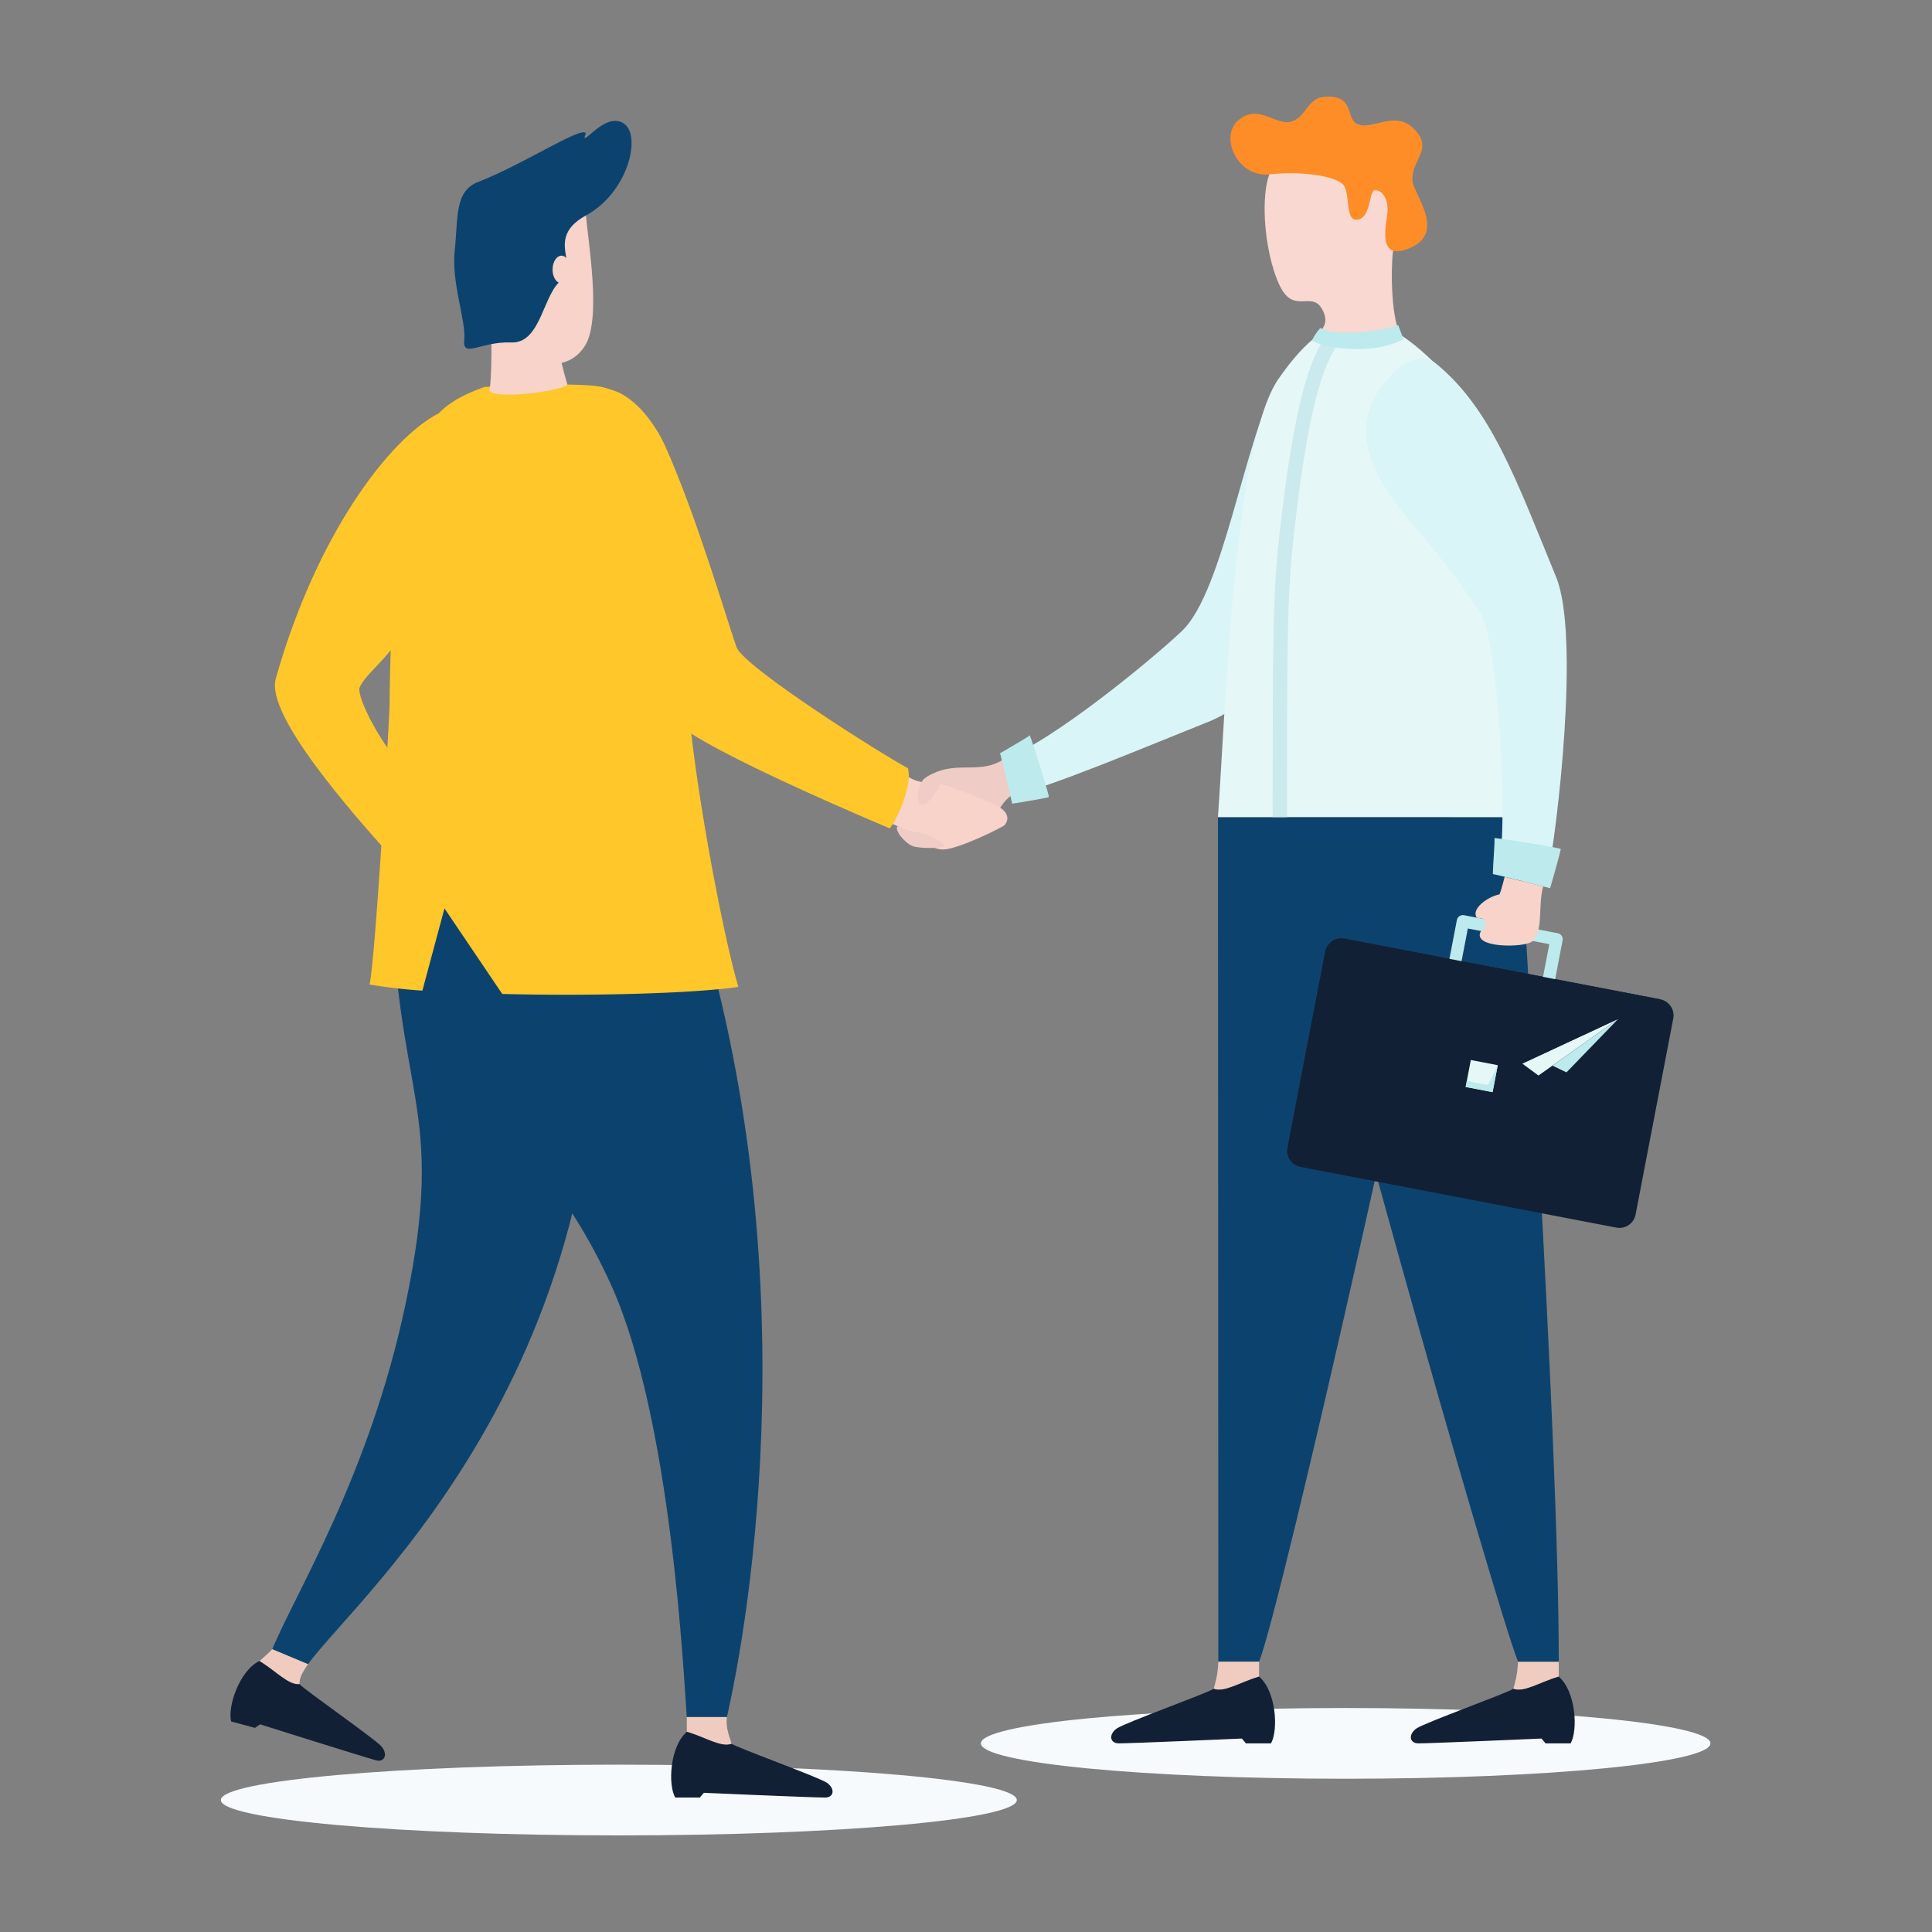 <svg xmlns="http://www.w3.org/2000/svg" viewBox="0 0 2000 2000"><rect x="0" y="0" width="2000" height="2000" fill="#808080" stroke="none"/><defs><style>.cls-1{fill:#f7fafc;}.cls-2{fill:#0c436e;}.cls-3{fill:#f0ccc0;}.cls-4{fill:#122035;}.cls-5{fill:#daf5f7;}.cls-6{fill:#efccc5;}.cls-7{fill:#bceaed;}.cls-8{fill:#e6f7f8;}.cls-9{fill:#cbeaed;}.cls-10{fill:#f8d8d0;}.cls-11{fill:#ff8d27;}.cls-12{fill:#f7d3c9;}.cls-13{fill:#ffc729;}</style></defs><g id="Calque_2" data-name="Calque 2"><path class="cls-1" d="M228.6,1863.39c0-20.22,184.47-36.61,412-36.61s412,16.39,412,36.61S868.16,1900,640.61,1900,228.6,1883.62,228.6,1863.39Z"/><path class="cls-1" d="M1015.39,1804.73c0-20.21,169.07-36.61,377.63-36.61s377.63,16.4,377.63,36.61-169.07,36.62-377.63,36.62S1015.39,1825,1015.39,1804.73Z"/><path class="cls-2" d="M1260.81,845.86c0,116.11.4,636.57.4,874.3h42.19c23.7-58.94,181.64-762.18,197.66-874.3Z"/><path class="cls-3" d="M1303.4,1735.6v-15.44h-42.19c-.54,14.39-3.21,22.1-4.83,28.06C1267.34,1752.44,1283.39,1741.56,1303.4,1735.6Z"/><path class="cls-4" d="M1303.4,1735.6c-20,6-36.06,16.84-47,12.62-5.81,4.22-91.37,35-100.07,40.94-8.9,6.11-7.61,15.57,1.83,15.57,13.79,0,127.38-5,127.38-5,2.31,2.5,4.18,5,4.18,5h26C1323.4,1791.32,1321.31,1751,1303.4,1735.6Z"/><path class="cls-3" d="M1613.59,1735.6v-15.44h-42.18c-.54,14.39-3.22,22.1-4.84,28.06C1577.54,1752.44,1593.58,1741.56,1613.59,1735.6Z"/><path class="cls-4" d="M1613.59,1735.6c-20,6-36,16.84-47,12.62-5.8,4.22-91.36,35-100.07,40.94-8.9,6.11-7.6,15.57,1.83,15.57,13.78,0,127.4-5,127.4-5,2.29,2.5,4.16,5,4.16,5h26C1633.6,1791.32,1631.5,1751,1613.59,1735.6Z"/><path class="cls-2" d="M1572,845.86c2.39,44,41.64,636.57,41.64,874.3h-42.17c-23.7-58.94-223.73-762.18-239.74-874.3Z"/><path class="cls-5" d="M1323.24,392.61c-34.71,60.9-56.42,219.2-99.58,260.45-29,27.71-134.24,114.87-184.84,133,6.32,17.64,8.44,37.1,8.44,37.1,32.7-5.08,146.44-53.2,202.86-75.6,55.94-22.21,103.24-89,129.7-148.65S1323.24,392.61,1323.24,392.61Z"/><path class="cls-6" d="M969.85,799c-14.81,5.81-18.73,11.5-15.16,16.44s23.59-4,21.45-3c-1.27,4.73-7.07,59-7.07,59,15.68-2.33,22.78-6.49,44.27-17.39,25.1-12.73,19.35-20.32,33.92-30.84.16-19.47-8.44-37.1-8.44-37.1C1016.06,800.83,994.43,789.32,969.85,799Z"/><path class="cls-7" d="M1047.84,832s-11.39-49-12.62-52.19c9.32-5.34,30.44-17.81,30.84-18.66,3.49,9.13,20.39,62.46,19.68,64C1080.75,826.79,1047.84,832,1047.84,832Z"/><path class="cls-8" d="M1572,845.86H1260.81c8.11-112.47,16.36-386.17,62.43-453.25,57.33-83.47,104.53-74.12,164.36-14.29C1568.3,459,1584.32,752.08,1572,845.86Z"/><path class="cls-9" d="M1332.37,845.86h-14.92v-4.67c0-172.29,0-224.29,6.81-286.05,15.63-141.74,32.46-183.22,46.87-205.1l12.46,8.21c-19,28.91-32.35,88.28-44.5,198.53-6.72,60.94-6.72,112.75-6.72,284.41Z"/><path class="cls-10" d="M1441.85,261.78c-1.86,15-2.56,72.2,10.19,88.56-9.19,7-57.66,16.79-93.9,2.27,7.78-9.6,20.09-16.07,10.17-33.11-10.82-18.56-29.14,6.39-43.64-24-16.93-35.46-22-105.4-5.26-124.89,18.77-21.81,56.23-48.48,106.86-18.76C1467.59,176.08,1445.6,231.24,1441.85,261.78Z"/><path class="cls-11" d="M1403.74,227.45c-11.5.17-5.63-30-14.07-37.14-10-8.48-43.35-13.39-75.7-9.82s-52.52-38.64-31.86-56.17,39.52,6.62,54.93,1.48c18-6,14.8-27.93,41.5-25.63,24.65,2.11,13.47,25.06,29.14,29.14,16.15,4.19,39.89-17.24,59.63,8.08,14.65,18.78-7.37,29.76-5,50.66,1.46,13,34,51.57-1.08,67.91s-27-19.5-25.12-34.3-4.86-24.56-12.27-24.85S1420.15,227.23,1403.74,227.45Z"/><path class="cls-7" d="M1447.4,336.55c-8.58,4.3-62.2,13.71-80.65,2.95-3.84,4.57-6.73,8.7-8.61,13.11,12.85,7.7,61,15.87,94.75-1.46C1450.75,345.32,1447.4,336.55,1447.4,336.55Z"/><path class="cls-5" d="M1486.06,376c57.31,46.48,83.4,120.32,124.91,221.56,24.74,60.34,1.23,261.75-9.46,313-15.34-6.17-51.12-11.25-51.12-11.25,11.86-29.5,1.58-236.4-18.52-265.89-14.93-21.88-36.69-53.36-70.19-91.53-43.57-49.66-52.66-85.19-45-114.83S1462.15,356.58,1486.06,376Z"/><path class="cls-7" d="M1604.67,919.47s-55.5-14.21-59.27-14.6c.13-11.1,1.88-27.65,1.72-37.4,10.66,1.14,67.48,10,68.59,11.45C1614.86,884.63,1604.67,919.47,1604.67,919.47Z"/><path class="cls-4" d="M1693.15,1257.31a17.07,17.07,0,0,1-19.94,13.51L1346.28,1208a17.09,17.09,0,0,1-13.51-20l39-202.84a17.09,17.09,0,0,1,19.94-13.52l326.92,62.83a17.08,17.08,0,0,1,13.52,19.94Z"/><path class="cls-8" d="M1592.62,1113.38l82.55-58.61L1575.85,1101Z"/><path class="cls-7" d="M1621.59,1110.13l53.58-55.36-68.09,48.35Z"/><polygon class="cls-4" points="1391.69 971.69 1532.45 1121.26 1718.62 1034.52 1391.69 971.69"/><polygon class="cls-8" points="1522.6 1097.32 1550.47 1102.68 1545.12 1130.56 1517.23 1125.2 1522.6 1097.32"/><polygon class="cls-7" points="1518.42 1119.02 1540.39 1123.23 1550.47 1102.68 1545.12 1130.56 1517.23 1125.2 1518.42 1119.02"/><path class="cls-7" d="M1612.5,966.07l-96.88-18.63a6.36,6.36,0,0,0-7.48,5.07l-7.7,40.08L1513,995l6.5-33.81,84.34,16.21-6.49,33.82,12.54,2.4,7.7-40.08A6.37,6.37,0,0,0,1612.5,966.07Z"/><path class="cls-12" d="M1597.46,917.63c-5.72,21.78.75,44.82-11.19,56.76-6.8,6.79-63.67,7.65-53.19-10.58,8.18-2.34,2.94-12.44,2.94-12.44l-7.21-1.39c-6.3-8.6,10.42-21.45,23.49-24.16,2.13-5.18,5.31-18.14,5.31-18.14Z"/><path class="cls-12" d="M924.17,853.05c15,5.36,36,26.35,51.85,26.35s61.79-23.09,63.89-25.18,8.16-11.9-7.93-20.06-54.11-22.45-58.53-22.45-22.22-.5-32.67-7.21C935.92,811.71,924.17,853.05,924.17,853.05Z"/><path class="cls-13" d="M412.62,789.24c-18.85-22.06-40.74-61.79-40.74-76.35,5.89-17.65,40.48-35.91,57.21-82.49,25.94-72.24,25.14-202.59,25.14-202.59C403,454.19,327.54,553.56,285.46,702.53c-8.9,31.52,50.64,107.86,119.08,183.63C405.59,869.13,410.22,814.76,412.62,789.24Z"/><path class="cls-2" d="M405.23,910.26c2.82,228.82,58.66,231,14.5,440.12-37.41,177.23-114.57,299.91-137.87,356.88l37,15.5c50.47-70.32,350.68-322,293.28-812.5Z"/><path class="cls-3" d="M268.58,1719.43a174.4,174.4,0,0,0,13.28-12.17l37,15.5c-7,10.29-8.81,14.59-8.78,20.68C298.59,1744.64,286.09,1730.22,268.58,1719.43Z"/><path class="cls-4" d="M268.58,1719.43c17.51,10.79,30,25.21,41.53,24,4.44,5.48,78,56.58,84.78,64.48,6.91,8.08,3.26,16.73-5.71,14.33-13.12-3.51-119.95-37.23-119.95-37.23-2.83,1.79-5.24,3.69-5.24,3.69l-24.7-6.61C235.34,1767.36,247.61,1729.57,268.58,1719.43Z"/><path class="cls-2" d="M405.23,910.26c0,208.54,136.12,218,227.6,420.41,62.79,139,75.28,410.13,78.1,446.85h41.55c22.61-98.87,88.48-476.32-41.55-867.26Z"/><path class="cls-3" d="M711.05,1792.72c-.12-6.9-.12-15.2-.12-15.2h41.55c-1.55,11.75,3.29,21.77,4.89,27.65C746.56,1809.3,730.74,1798.6,711.05,1792.72Z"/><path class="cls-4" d="M711.05,1792.72c19.69,5.88,35.51,16.58,46.32,12.45,5.72,4.13,90,34.46,98.58,40.33,8.77,6,7.49,15.32-1.8,15.32-13.6,0-125.5-4.91-125.5-4.91-2.27,2.45-4.11,4.91-4.11,4.91H699C691.34,1847.62,693.4,1807.93,711.05,1792.72Z"/><path class="cls-13" d="M713.39,735.61v0c-3.56-72-11.21-148.34-22.29-199.55-12-55.36-14.84-131.87-77.65-136.82-44.22-3.48-111.94,1.39-111.94,1.39-59.76,21.23-73.11,48.3-88.84,158.23-6.26,43.82-8.71,108.53-9.39,170.53h0c0,12-14.67,264.27-20.74,289.78a532.61,532.61,0,0,0,54.72,6.31l22.85-85.12,59.82,88.58c91.49,2.3,195.63-.32,244.39-7.29C745.65,957,718.36,802.76,713.39,735.61Z"/><path class="cls-12" d="M606.64,223c2,27,16.31,107.09-1,134.79-14.17,22.75-40.88,25.24-82.73,8.39s-39.32-94.43-43.69-117.1C472.35,213.21,602.49,166.3,606.64,223Z"/><path class="cls-12" d="M579.36,366.05c2.26,13,8,32,8,32-5.6,7.58-88.28,17.18-80.22,3.66,2.88-23.81,1-79,1-79Z"/><path class="cls-2" d="M495.1,188.28c45.13-17.38,105-56.59,111-50.75,1.08,1.06-1.87,3.93-.59,5.22,2.09,2.1,24.05-27.38,41.15-14.24S650,199.34,606.64,223s-5.59,53.4-25.11,66.91-21.11,65.88-52.39,64.62-50.57,16.91-48.55-2.68-13.59-59.55-9.88-92.77S470.08,197.92,495.1,188.28Z"/><path class="cls-12" d="M572,278.87c.08-7.88,4.25-14.23,9.3-14.19s9.12,6.48,9.05,14.35-4.23,14.23-9.3,14.19S571.93,286.75,572,278.87Z"/><path class="cls-13" d="M688.45,461.4c-15.15-33.73-56-82.07-91.4-46.63S575.27,518,595.18,569C609.69,606.12,666,714.44,697.91,746.32,728.86,777.27,921,857.48,921,857.48c5-5,24.14-42.28,18.91-62.18-29.25-15.78-170.1-104.95-177.47-125.38C753.31,644.63,721.4,534.77,688.45,461.4Z"/><path class="cls-6" d="M954,809.61c-3.77,5.9-7.19,25.33,1.21,23.62s18.25-21.52,18.25-21.52Z"/><path class="cls-6" d="M929.21,855.29c-4,4,8.11,18.05,15.92,20.73s35.09,2.68,32.29-1.52-20.28-12.82-27.28-12.82S929.21,855.29,929.21,855.29Z"/></g></svg>